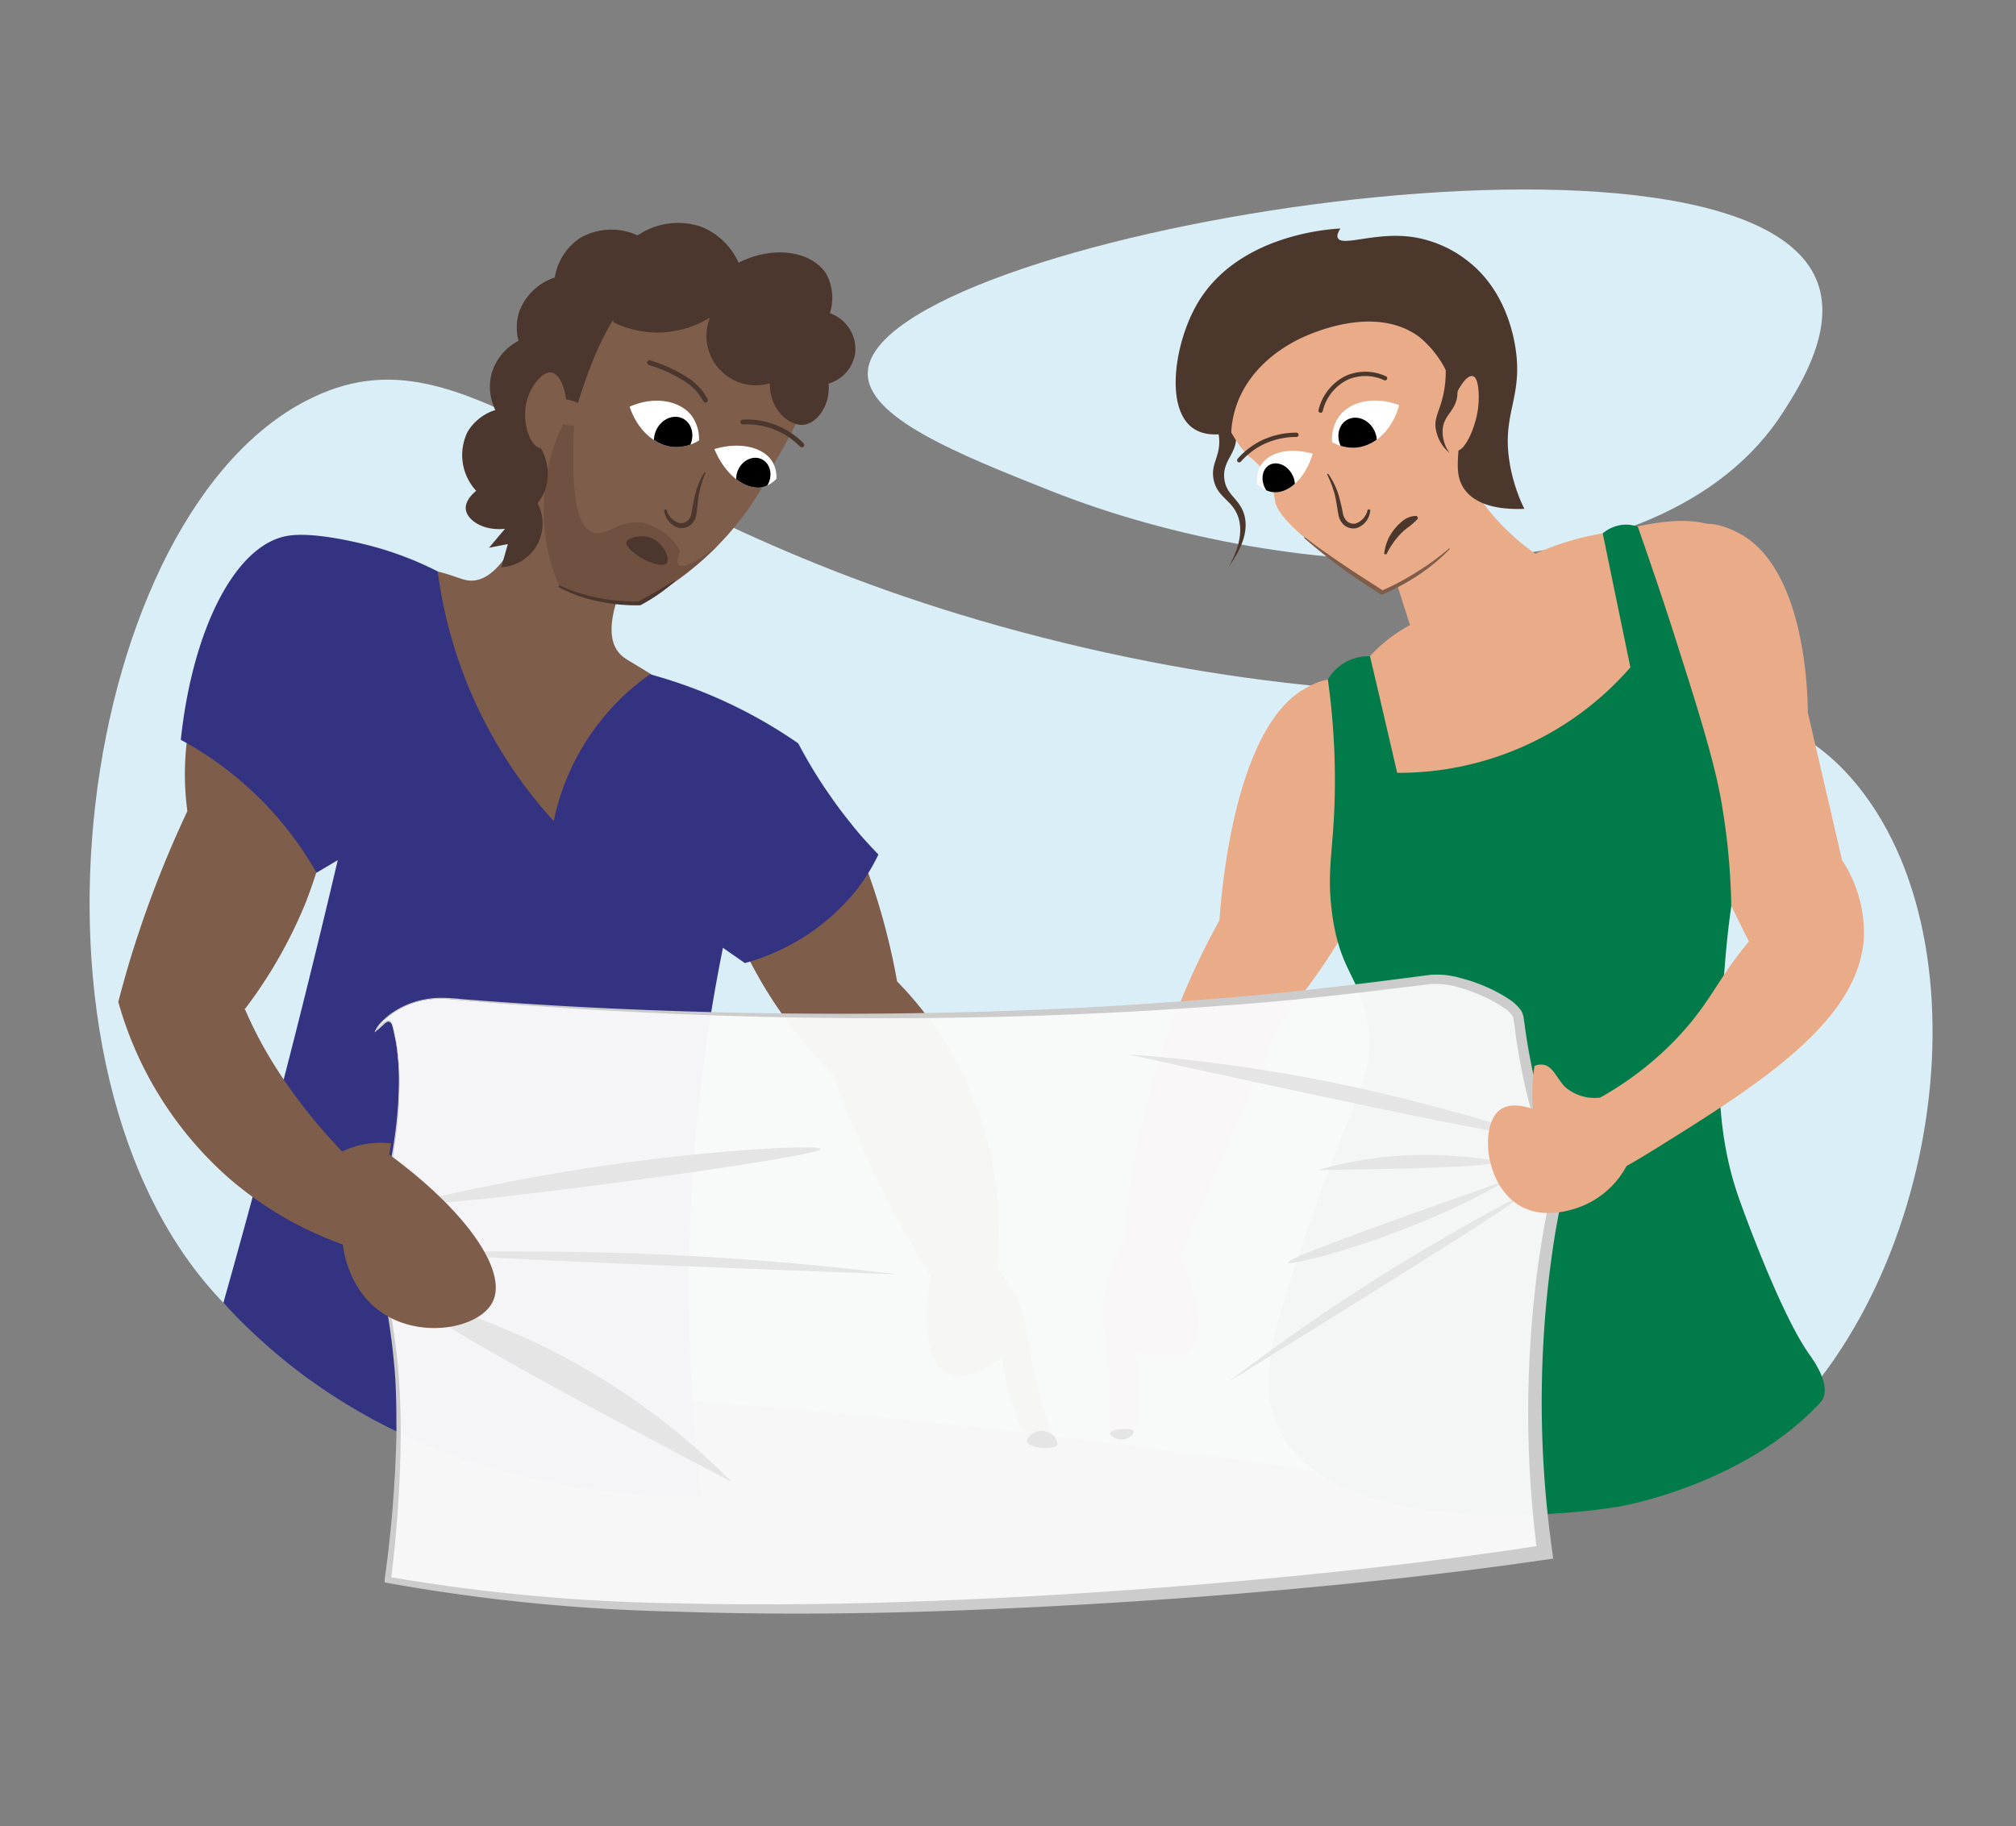 <?xml version="1.0" encoding="UTF-8"?> <svg xmlns="http://www.w3.org/2000/svg" xmlns:xlink="http://www.w3.org/1999/xlink" viewBox="0 0 233.38 211.47"><rect x="0" y="0" width="233.38" height="211.47" fill="#808080" stroke="none"/><defs><style>.cls-1{fill:#fff;}.cls-2{fill:#daeef8;}.cls-3{fill:#4c372d;}.cls-4{fill:#eaab88;}.cls-5{clip-path:url(#clip-path);}.cls-6{clip-path:url(#clip-path-2);}.cls-14,.cls-19,.cls-7{fill:none;}.cls-7{stroke:#4c372d;stroke-linejoin:round;stroke-width:0.5px;}.cls-14,.cls-7{stroke-linecap:round;}.cls-8{fill:#007b49;}.cls-9{fill:#7f5d4b;}.cls-10,.cls-11{fill:#4c372e;}.cls-10{opacity:0.32;}.cls-12{clip-path:url(#clip-path-3);}.cls-13{clip-path:url(#clip-path-4);}.cls-14{stroke:#4c372e;stroke-miterlimit:10;stroke-width:0.56px;}.cls-15{fill:#333382;}.cls-16{fill:#f9f9f9;opacity:0.98;}.cls-17{fill:#e5e5e5;}.cls-18{fill:#ccc;}</style><clipPath id="clip-path"><path class="cls-1" d="M154.21,51.2a4.93,4.93,0,0,0,2.84.63c2.22-.23,4.19-2.18,4.92-4.91-2.87-1.1-5.75-.44-7,1.37A4.54,4.54,0,0,0,154.21,51.2Z"></path></clipPath><clipPath id="clip-path-2"><path class="cls-1" d="M145.56,56.08a3.23,3.23,0,0,0,1.7.9c1.8.27,3.8-1.47,4.71-4.44-2.84-.81-5.32-.1-6.14,1.57A3.42,3.42,0,0,0,145.56,56.08Z"></path></clipPath><clipPath id="clip-path-3"><path class="cls-1" d="M80.92,51a5,5,0,0,1-2.82.77c-2.25-.11-4.34-2-5.21-4.68,2.82-1.25,5.75-.74,7.14,1A4.58,4.58,0,0,1,80.92,51Z"></path></clipPath><clipPath id="clip-path-4"><path class="cls-1" d="M89.88,55.44a3.24,3.24,0,0,1-1.74,1C86.23,56.7,83.94,55,82.7,52c3-.89,5.69-.21,6.72,1.47A3.58,3.58,0,0,1,89.88,55.44Z"></path></clipPath></defs><g id="bg"><path class="cls-2" d="M117.08,165.74c58.56,6.69,70.21,13.21,84.51,2.88,22.34-16.15,29.43-57.76,13.54-77.54-14.88-18.51-38.42-3.64-91.9-16.62C68.81,61.26,55.66,36.75,36.26,46,9,58.87-.34,124,26,151,38.45,163.75,49.1,158,117.08,165.74Z"></path><path class="cls-2" d="M100.46,43.08c-.26,5.23,10.53,9.53,21.13,13.74,28,11.13,70.68,13.22,84.92-9.23,1.91-3,6.19-9.75,3.69-15.38C200.64,10.61,101.24,27.41,100.46,43.08Z"></path></g><g id="Main"><path class="cls-3" d="M139.45,46.79l1.29-.09a5.63,5.63,0,0,1,2.35,3.8c.12,2-1.54,2.78-1.37,4.83s1.84,2.37,2.35,4.39c.3,1.19.23,3.07-1.83,5.9,1.6-2.85,1.47-4.67,1.09-5.78-.7-2-2.42-2.21-2.84-4.32-.36-1.86.81-2.6.64-4.8A7.23,7.23,0,0,0,139.45,46.79Z"></path><path class="cls-4" d="M160,47.38q-1.25,3-2.47,6.08,1.71,6.06,3.62,12.31c.68,2.23,1.38,4.43,2.08,6.61A17.58,17.58,0,0,0,157,78c-.85.21-8.38,2.16-10.12,8.14a11.18,11.18,0,0,0,.93,7.71c5.25,12,28.7,14.55,31.28,14.81Q207,69.86,200.2,62.21q-3-3.39-12.85-.7a31.9,31.9,0,0,0-9.62,2.61,27.81,27.81,0,0,1-4.2-3.66,28.48,28.48,0,0,1-6.61-12.08Z"></path><path class="cls-4" d="M160,68.59c1.68-.71,10.6-4.66,12.92-13.32,3.33-12.45-9.11-26.74-20.14-26.7-4.35,0-9.47,2.26-11.75,6.4-3.74,6.8,1.53,16.28,3.71,18a7.41,7.41,0,0,1,1.72,1.86A7.54,7.54,0,0,1,147.6,58C147.85,59.59,150.51,62.62,160,68.59Z"></path><path class="cls-1" d="M154.21,51.2a4.93,4.93,0,0,0,2.84.63c2.22-.23,4.19-2.18,4.92-4.91-2.87-1.1-5.75-.44-7,1.37A4.54,4.54,0,0,0,154.21,51.2Z"></path><g class="cls-5"><ellipse cx="157.16" cy="50.75" rx="2.14" ry="2.47" transform="translate(-4.65 83.81) rotate(-29.44)"></ellipse></g><path class="cls-1" d="M145.56,56.08a3.23,3.23,0,0,0,1.7.9c1.8.27,3.8-1.47,4.71-4.44-2.84-.81-5.32-.1-6.14,1.57A3.42,3.42,0,0,0,145.56,56.08Z"></path><g class="cls-6"><ellipse cx="148.03" cy="55.77" rx="1.76" ry="2.2" transform="translate(-8.36 79.54) rotate(-29.29)"></ellipse></g><path class="cls-7" d="M150.08,50.35a9,9,0,0,0-4.17,1,8.77,8.77,0,0,0-2.45,1.94"></path><path class="cls-7" d="M152.88,47.55a5.66,5.66,0,0,1,3.19-3.88,5.42,5.42,0,0,1,4.27.13"></path><path class="cls-3" d="M160.24,64.12a5.43,5.43,0,0,1,1.12-2.77,5.92,5.92,0,0,1,1.09-1.09,2.51,2.51,0,0,1,1.45-.52.23.23,0,0,1,.23.23.21.21,0,0,1-.06.16h0a7.53,7.53,0,0,1-1,.89,6.44,6.44,0,0,0-1,.87,9.29,9.29,0,0,0-1.56,2.28.12.12,0,0,1-.15,0A.11.11,0,0,1,160.24,64.12Z"></path><path class="cls-3" d="M153.79,54.91a9,9,0,0,1,1.11,2.21,22.71,22.71,0,0,1,.57,2.38,1.66,1.66,0,0,0,.5.89,1.24,1.24,0,0,0,.94.24,2.13,2.13,0,0,0,1.4-1.54.17.17,0,0,1,.2-.11.16.16,0,0,1,.11.18,2.32,2.32,0,0,1-1.61,2,1.71,1.71,0,0,1-1.37-.32,2,2,0,0,1-.69-1.19c-.17-.85-.24-1.63-.44-2.4a12.61,12.61,0,0,0-.85-2.26.08.08,0,0,1,0-.1A.09.09,0,0,1,153.79,54.91Z"></path><path class="cls-3" d="M149.94,39.49c-1.12.61-5.29,2.88-6.85,7.59a11.61,11.61,0,0,0-.56,3c-2.4.54-3.71,0-4.41-.49-3.29-2.3-2.14-9.88.45-14.37,4.62-8,15.22-8.69,16.61-8.76-.19.28-.47.75-.31,1.09.51,1.07,4.43-.77,8.82-.08a13.62,13.62,0,0,1,6.47,2.95c4.39,3.57,5.21,9.08,5.38,10.65.58,5.29-1.77,7.13-.72,12.85a19.59,19.59,0,0,0,1.64,5c-4.1.16-5.91-1-6.79-2.08-2.13-2.65.39-6-1.4-11.57a11.88,11.88,0,0,0-4-6.28C158.67,34.88,150.38,39.25,149.94,39.49Z"></path><path class="cls-4" d="M168.64,52.17c.87.16,2.38-2.82,2.53-5.57.06-1,0-2.88-.67-3.05s-1.58,1.25-2,2.27C167.25,48.5,167.75,52,168.64,52.17Z"></path><path class="cls-3" d="M167.36,42.68l.95.81a4.37,4.37,0,0,1,.36,2.57c-.29,1.52-1.39,2-1.63,3.4a4.11,4.11,0,0,0,.78,3,4.61,4.61,0,0,1-1.64-3c-.1-1.26.55-2,.94-3.94A12.44,12.44,0,0,0,167.36,42.68Z"></path><path class="cls-4" d="M155.8,78.8c-1.94-.62-3.89.46-4.71.92-8.2,4.56-9.7,23.66-9.92,26.85a87.07,87.07,0,0,0-4.46,9.31,90.75,90.75,0,0,0-6.5,28l5.33,4,12.66-29.58c4.1-4.82,14.15-17.73,12.38-29.94C160.23,86,159.35,80,155.8,78.8Z"></path><path class="cls-4" d="M195.89,60.92c2.15-.77,4.34.29,5.13.67,8.07,3.9,8.26,19.12,8.26,20.92q2.06,8.85,4.1,17.68l-10.74,9.17c-.72-1.4-1.78-3.52-3-6.13-6-12.94-10.35-22.47-8.73-32.83C191.27,68.11,192.18,62.26,195.89,60.92Z"></path><path class="cls-8" d="M161.74,89.49a35.54,35.54,0,0,0,27-12.21q-1.6-7.75-3.2-15.52a4.24,4.24,0,0,1,2.43-1,4,4,0,0,1,1.63.23c2.1,6,3.78,11.06,5,15,3.54,11,4.33,14.68,4.82,17.73a77.6,77.6,0,0,1,1,11.23c-.2,1.36-.46,3.41-.67,5.9-.85,10.25-1.59,19.05,1.59,28,.35,1,4.71,13.14,8.05,17.89.47.67,2.56,3.5,1.6,5.3a2.45,2.45,0,0,1-.31.42c-9,9.63-23.29,12-23.29,12-10,1.64-33.81,2.63-39.39-9.09-2.58-5.44-.49-11.9,3.85-24.46,5-14.54,7.44-16.51,6.46-22.46-.9-5.46-3.31-6-4.15-13.08-.6-5,.31-7.17.37-14.23a83.5,83.5,0,0,0-.81-12.44,5.13,5.13,0,0,1,1.31-1.53A5.38,5.38,0,0,1,158.6,76Q160.18,82.73,161.74,89.49Z"></path><path class="cls-9" d="M83.13,86.72c1.71-1.31,4.09-.83,4.92-.67,11.25,2.25,15.39,25.2,15.8,27.59a41.24,41.24,0,0,1,11.38,34.46l-6.2,1.75a129.34,129.34,0,0,1-9.49-17.64c-1.2-2.71-2.25-5.35-3.18-7.9a51.39,51.39,0,0,1-11.18-16.52C84.57,106.33,78,90.64,83.13,86.72Z"></path><path class="cls-9" d="M110.46,143.77c2.24-.64,5.82,3.42,7.39,6.92,1.19,2.68.83,4.18,2.15,9.46a62,62,0,0,0,1.85,6.08,2.69,2.69,0,0,1-2.08.62c-.9-.21-1.44-1.13-2.08-2.77a28.59,28.59,0,0,1-1.69-6.85c-1.64,1.14-4.4,2.74-6.31,1.77C105.74,157,107,144.75,110.46,143.77Z"></path><path class="cls-4" d="M132.7,142c-2.25,0-4.41,4.84-4.87,8.62-.36,2.89.39,4.24.65,9.66.13,2.72.06,4.93,0,6.33a2.45,2.45,0,0,0,2.08,0c.77-.44,1-1.46,1.14-3.21a29.77,29.77,0,0,0-.34-7c1.82.66,4.81,1.46,6.29,0C140.72,153.47,136.12,142.06,132.7,142Z"></path><path class="cls-9" d="M151.09,62.23c1.44,1.12,2.94,2.16,4.45,3.18s3.05,2,4.6,3l-.23,0A28,28,0,0,0,164,66.24a30.15,30.15,0,0,0,3.75-2.73.06.06,0,0,1,.08,0s0,.05,0,.07a22,22,0,0,1-3.61,3,26.55,26.55,0,0,1-4.13,2.24.23.23,0,0,1-.23,0A64.85,64.85,0,0,1,151,62.32a.06.06,0,0,1,0-.09A.07.07,0,0,1,151.09,62.23Z"></path><path class="cls-9" d="M69.59,57.59l3,8.92c-2.52,5.48-1.91,7.87-1,9,.53.69,1.14.92,3.28,2.25s3.72,2.47,4.74,3.23c.63.06,7.66.78,10.8,6.52,3,5.49,1.2,13.3-4.93,17.9l-27.12,7A109.89,109.89,0,0,1,41.38,87.54c-2.35-4.79-10-20.3-5.89-23.64,1.84-1.52,5.57-.09,8.46,1.38A32.87,32.87,0,0,1,49.9,66c2.9.62,3.64,1.29,4.82,1.23,1.92-.1,4.48-2.06,7.28-10.1Z"></path><path class="cls-9" d="M74,69.9A35.36,35.36,0,0,0,87.13,58.21a33.68,33.68,0,0,0,2.61-4.77c.25-.4.59-1,1-1.7,1.73-3.2,3.79-7,3.47-10.11-.41-4-4.79-7.17-8-8.34-8.07-2.9-18.48,2.23-23.62,9.93-.37.56-8.43,13-1.81,21.34C65.06,70,72.74,69.93,74,69.9Z"></path><path class="cls-10" d="M63.17,62.4a22.51,22.51,0,0,0,1.57,5.47,19.32,19.32,0,0,0,4.73,1.64A19.54,19.54,0,0,0,74,69.9a47.11,47.11,0,0,0,4.09-2.58,42.13,42.13,0,0,0,5-4.11c-2.54,1.9-4,2.64-4.51,2.23-.24-.23-.19-.77.15-1.65a6.91,6.91,0,0,0-4.23-3.25c-2.66-.49-4.27,1.63-5.81,1.13S66,58.58,66.46,49.33l-1.29-.23A23.58,23.58,0,0,0,63.17,62.4Z"></path><path class="cls-11" d="M89.13,44.36c-.11,3,2.21,5,3.91,4.83,1.51-.18,3.1-2.19,2.88-4.77A4.35,4.35,0,0,0,99,40.88a4.4,4.4,0,0,0-2.93-4.61,5.88,5.88,0,0,0-.42-4.56c-1.58-2.5-5.91-3.43-10.15-1.29a8,8,0,0,0-4.31-4.16,8.33,8.33,0,0,0-7.38,1,7.23,7.23,0,0,0-6.67.31,6.79,6.79,0,0,0-2.92,4.56,6.63,6.63,0,0,0-4.11,3.95,6,6,0,0,0-.08,3.38,6.27,6.27,0,0,0-3.14,3.87,6.13,6.13,0,0,0,.45,4.15A5.74,5.74,0,0,0,54.13,50a6.11,6.11,0,0,0,1,6.84c-.25.19-1.3,1.08-1.21,2.1.12,1.27,2,2.57,4.54,2.29l-1.85,2.2L58.79,63c-.25.9-.51,1.79-.77,2.69a5.06,5.06,0,0,0,4.21-7.41,5.34,5.34,0,0,0,1-1.92A6,6,0,0,0,62.67,52c-1.25-2.16-.62-4.58.87-5.45a3.8,3.8,0,0,1,3.36.13c.3-1,.78-2.49,1.48-4.26A31.32,31.32,0,0,1,71,37s0,.06,0,.31a11.53,11.53,0,0,0,11.19-.54,5.72,5.72,0,0,0,7,7.59Z"></path><path class="cls-11" d="M64.78,67.79a19.46,19.46,0,0,0,4.51,1.45,21.85,21.85,0,0,0,4.7.4l-.11,0c1.43-.72,2.79-1.56,4.19-2.38,0,0,0,0,.06,0a.07.07,0,0,1,0,.06,20.83,20.83,0,0,1-4,2.77l-.11,0a20.54,20.54,0,0,1-4.82-.48A16,16,0,0,1,64.7,68a.09.09,0,0,1,.08-.16Z"></path><path class="cls-9" d="M62.58,51.89c1.26.16,2.94-2.43,3-4.84,0-1.6-.64-3.76-1.77-3.92S61.25,45,60.9,46.77C60.45,49,61.37,51.73,62.58,51.89Z"></path><path class="cls-1" d="M80.92,51a5,5,0,0,1-2.82.77c-2.25-.11-4.34-2-5.21-4.68,2.82-1.25,5.75-.74,7.14,1A4.58,4.58,0,0,1,80.92,51Z"></path><g class="cls-12"><ellipse cx="77.93" cy="50.69" rx="2.49" ry="2.15" transform="translate(-2.15 97.91) rotate(-63.57)"></ellipse></g><path class="cls-1" d="M89.88,55.44a3.24,3.24,0,0,1-1.74,1C86.23,56.7,83.94,55,82.7,52c3-.89,5.69-.21,6.72,1.47A3.58,3.58,0,0,1,89.88,55.44Z"></path><g class="cls-13"><ellipse cx="87.21" cy="55.17" rx="2.22" ry="1.92" transform="translate(-1.01 108.71) rotate(-63.57)"></ellipse></g><path class="cls-14" d="M86,48.87a8.91,8.91,0,0,1,6.82,2.65"></path><path class="cls-14" d="M81.67,46.34a6.28,6.28,0,0,0-2-2.24A16.34,16.34,0,0,0,75.19,42"></path><path class="cls-11" d="M77.2,65.19c-.45.58-2.39-.09-3.58-1-.41-.31-1.25-1-1.1-1.45s1.76-.94,2.93-.42C76.81,62.92,77.61,64.64,77.2,65.19Z"></path><path class="cls-11" d="M81.67,54.76a12.14,12.14,0,0,0-.73,2.31c-.17.79-.19,1.58-.32,2.44A2,2,0,0,1,80,60.74a1.69,1.69,0,0,1-1.36.4,2.35,2.35,0,0,1-1.73-1.91A.16.16,0,0,1,77,59a.16.16,0,0,1,.19.1,2.13,2.13,0,0,0,1.49,1.47,1.21,1.21,0,0,0,.93-.28,1.65,1.65,0,0,0,.46-.93A22.82,22.82,0,0,1,80.54,57a8.93,8.93,0,0,1,1-2.28.07.07,0,0,1,.1,0S81.69,54.72,81.67,54.76Z"></path><path class="cls-9" d="M39.33,85.64a58.87,58.87,0,0,1-3.9,18.77,53.8,53.8,0,0,1-7.07,12.42s0,0,0,0A18.08,18.08,0,0,1,13.7,116c.31-1.22.69-2.58,1.12-4.06s.85-2.78,1.33-4.21a126.86,126.86,0,0,1,5.54-13.8,32,32,0,0,1,2.1-16.41c2.65-6.3,8.55-14.26,12.16-13.18C40.42,65.65,39.62,80.41,39.33,85.64Z"></path><path class="cls-15" d="M33.28,62.05c3.06-.52,8.39.84,9.49,1.12a38.44,38.44,0,0,1,7.9,3A53.17,53.17,0,0,0,64.1,95.08a27.58,27.58,0,0,1,11.15-17,55.83,55.83,0,0,1,17.16,8,56.65,56.65,0,0,0,6.15,9.34c1,1.28,2.1,2.46,3.13,3.53a22.75,22.75,0,0,1-2.54,4.11,25.12,25.12,0,0,1-12.92,8.46l-2.54-1.77a200.1,200.1,0,0,0-2.51,63.56c-10.4,0-29.89-1.6-47-14.79a67,67,0,0,1-8.32-7.66q4.2-14.88,8.17-30.5,2.66-10.5,5.07-20.76l-2.46,1.46a39.59,39.59,0,0,0-8.5-10.39,39,39,0,0,0-7.21-5C22.27,73,27.18,63.09,33.28,62.05Z"></path><path class="cls-16" d="M43.39,119.49c.34-1,3.44-4.27,8.61-3.82,18.25,1.6,64.91,4.49,113.57-2.23,3.18-.43,10,2.58,10.22,4.34,1.23,9.12,2.9,13.82,4,16.06a6.7,6.7,0,0,1,.47,4.32,122,122,0,0,0-1.39,41.59c-29.16,4.51-98.08,10.36-134,3.18,3.49-26.67-1.25-33.51-1.1-39.05.14-4.82,4.06-15.85,1.69-25C45.1,117.47,44.27,118.68,43.39,119.49Z"></path><path class="cls-17" d="M176.64,131.41c.09-.38-8.38-2.71-12.19-3.7a189,189,0,0,0-33.86-5.62C168.55,130.44,176.55,131.79,176.64,131.41Z"></path><path class="cls-17" d="M175.85,138.64c-.13-.2-6.6,3.48-9.45,5.14A228,228,0,0,0,142.24,160C170.24,142.66,176,138.84,175.85,138.64Z"></path><path class="cls-17" d="M173.12,134.56c0-.33-3.82-.65-5.3-.74a45,45,0,0,0-15.28,1.67C169.29,135.27,173.12,134.89,173.12,134.56Z"></path><path class="cls-17" d="M174.75,136.55c-1.78,1-4,2.2-6.64,3.42-9.66,4.46-18.92,6.63-19,6.24S154.25,143.75,174.75,136.55Z"></path><path class="cls-17" d="M48.57,139.28c-.07-.42,9.66-2.3,12.36-2.81,17.47-3.28,34-4,34.09-3.43C95.12,134.05,48.71,140.18,48.57,139.28Z"></path><path class="cls-17" d="M48,150.58c.34-.71,7.7,2.14,11.25,3.65a80.13,80.13,0,0,1,25.44,17.36C53.65,155.3,47.68,151.25,48,150.58Z"></path><path class="cls-17" d="M51.36,145.11c0-.27,10.07-.22,15.41-.14a350.28,350.28,0,0,1,37.14,2.6C61.38,146,51.35,145.39,51.36,145.11Z"></path><path class="cls-18" d="M43.37,119.53a3.13,3.13,0,0,1,.9-1.3,7.1,7.1,0,0,1,1.2-1,9.71,9.71,0,0,1,2.81-1.3,10.37,10.37,0,0,1,3.08-.38c1,0,2.06.15,3.09.22q6.18.48,12.36.81,12.36.66,24.74.78c16.5.16,33-.36,49.45-1.75,8.22-.64,16.4-1.65,24.59-2.73a9.76,9.76,0,0,1,3.26.31,19.87,19.87,0,0,1,3,1,16.88,16.88,0,0,1,2.84,1.51,5.17,5.17,0,0,1,1.29,1.17,1.43,1.43,0,0,1,.26.46,2.22,2.22,0,0,1,.14.51l.11.76a71.65,71.65,0,0,0,2.66,12,26.47,26.47,0,0,0,1.11,2.81,7.27,7.27,0,0,1,.8,3.26,7.35,7.35,0,0,1-.18,1.69l-.3,1.5c-.2,1-.38,2-.55,3a119.18,119.18,0,0,0-1.34,12.22,123.51,123.51,0,0,0,1,24.54v0l.11.86-.84.12c-11.12,1.63-22.27,2.8-33.45,3.76S123.16,186,112,186.44s-22.43.56-33.65.18a213.84,213.84,0,0,1-33.48-3.32h0l-.34-.06,0-.36a142.69,142.69,0,0,0,1.36-16.77c0-2.8,0-5.6-.29-8.4a75.36,75.36,0,0,0-1.24-8.31,38.75,38.75,0,0,1-.69-4.18A15.82,15.82,0,0,1,44,141c.48-2.78,1.1-5.52,1.53-8.29a48.17,48.17,0,0,0,.64-8.39c0-.7-.08-1.4-.14-2.09s-.14-1.4-.31-2.08l-.21-1c-.07-.32-.15-.75-.45-.83s-.59.29-.84.51A8.37,8.37,0,0,1,43.37,119.53Zm0-.07a9.31,9.31,0,0,1,.7-.74c.26-.22.5-.54.91-.55a.6.6,0,0,1,.4.39,2.42,2.42,0,0,1,.14.51l.23,1c.17.69.22,1.4.33,2.09s.12,1.41.16,2.11a47.42,47.42,0,0,1-.56,8.42c-.69,5.56-2.84,11.09-1,16.6a75.57,75.57,0,0,1,1.33,8.35c.27,2.81.38,5.63.38,8.45A144,144,0,0,1,45.25,183l-.3-.42h0a213,213,0,0,0,33.37,3.07c11.19.29,22.39.06,33.57-.44s22.35-1.28,33.5-2.3,22.27-2.3,33.32-4l-.73,1v0A125.36,125.36,0,0,1,177.2,155a116.56,116.56,0,0,1,1.46-12.37c.18-1,.37-2.05.58-3.06l.32-1.53a6.49,6.49,0,0,0,.16-1.38,6,6,0,0,0-.65-2.7,27.34,27.34,0,0,1-1.14-3,72.58,72.58,0,0,1-2.61-12.21l-.11-.77a.61.61,0,0,0-.06-.23s-.08-.13-.12-.2a4,4,0,0,0-1-.89,14.52,14.52,0,0,0-2.61-1.41,19,19,0,0,0-2.84-1,9.19,9.19,0,0,0-2.86-.31c-8.18,1-16.41,2-24.65,2.54-16.48,1.25-33,1.63-49.53,1.33q-12.37-.23-24.75-1-6.18-.37-12.35-.9c-1-.08-2.06-.21-3.08-.25a10.4,10.4,0,0,0-3,.34,9.76,9.76,0,0,0-2.79,1.26A6.87,6.87,0,0,0,43.41,119.46Z"></path><path class="cls-4" d="M213.23,99.58a15.28,15.28,0,0,1,2.53,9.15c-.68,9.67-12.42,17-23.83,24.12-1.51.94-2.78,1.69-3.64,2.18a10.24,10.24,0,0,1-4.88,4.52c-.62.27-4.53,1.94-7.66-.05-3.89-2.47-4.45-9.27-2.09-11,1.05-.77,2.62-.48,3.8-.09a22.25,22.25,0,0,1,0-3.55c.05-.5.11-1,.18-1.43a1.77,1.77,0,0,1,1-.14c1.2.18,1.58,1.66,2.59,2.62a5.25,5.25,0,0,0,4,1.19,37.47,37.47,0,0,0,8.69-6.67c3.21-3.32,4.47-5.9,6.52-8.8A46.07,46.07,0,0,1,213.23,99.58Z"></path><line class="cls-19" x1="13.7" y1="115.97" x2="8.87" y2="115.67"></line><path class="cls-9" d="M57,150.81c-1.44,2.79-7.39,4.12-11.89,1.73-4.81-2.56-5.37-8-5.41-8.43a41.36,41.36,0,0,1-13.33-7.8A42.41,42.41,0,0,1,13.69,116s0,0,0,0a14.35,14.35,0,0,1,14.68.9c.28.64.61,1.37,1,2.16s.78,1.54,1.24,2.35a54.75,54.75,0,0,0,3.28,5.09,67.24,67.24,0,0,0,5.71,6.84,10.21,10.21,0,0,1,4-1,10,10,0,0,1,1.68.06c-.08.43-.15.86-.22,1.29C54.16,140.37,58.83,147.32,57,150.81Z"></path><path class="cls-17" d="M120.81,165.69c-1.09-.13-2,.78-1.93,1.23.16.75,3.19,1.08,3.5.39C122.58,166.88,121.88,165.82,120.81,165.69Z"></path><path class="cls-17" d="M130,166.68c-.83.07-1.54-.47-1.46-.75.12-.45,2.43-.65,2.67-.23C131.34,166,130.8,166.6,130,166.68Z"></path></g></svg> 
